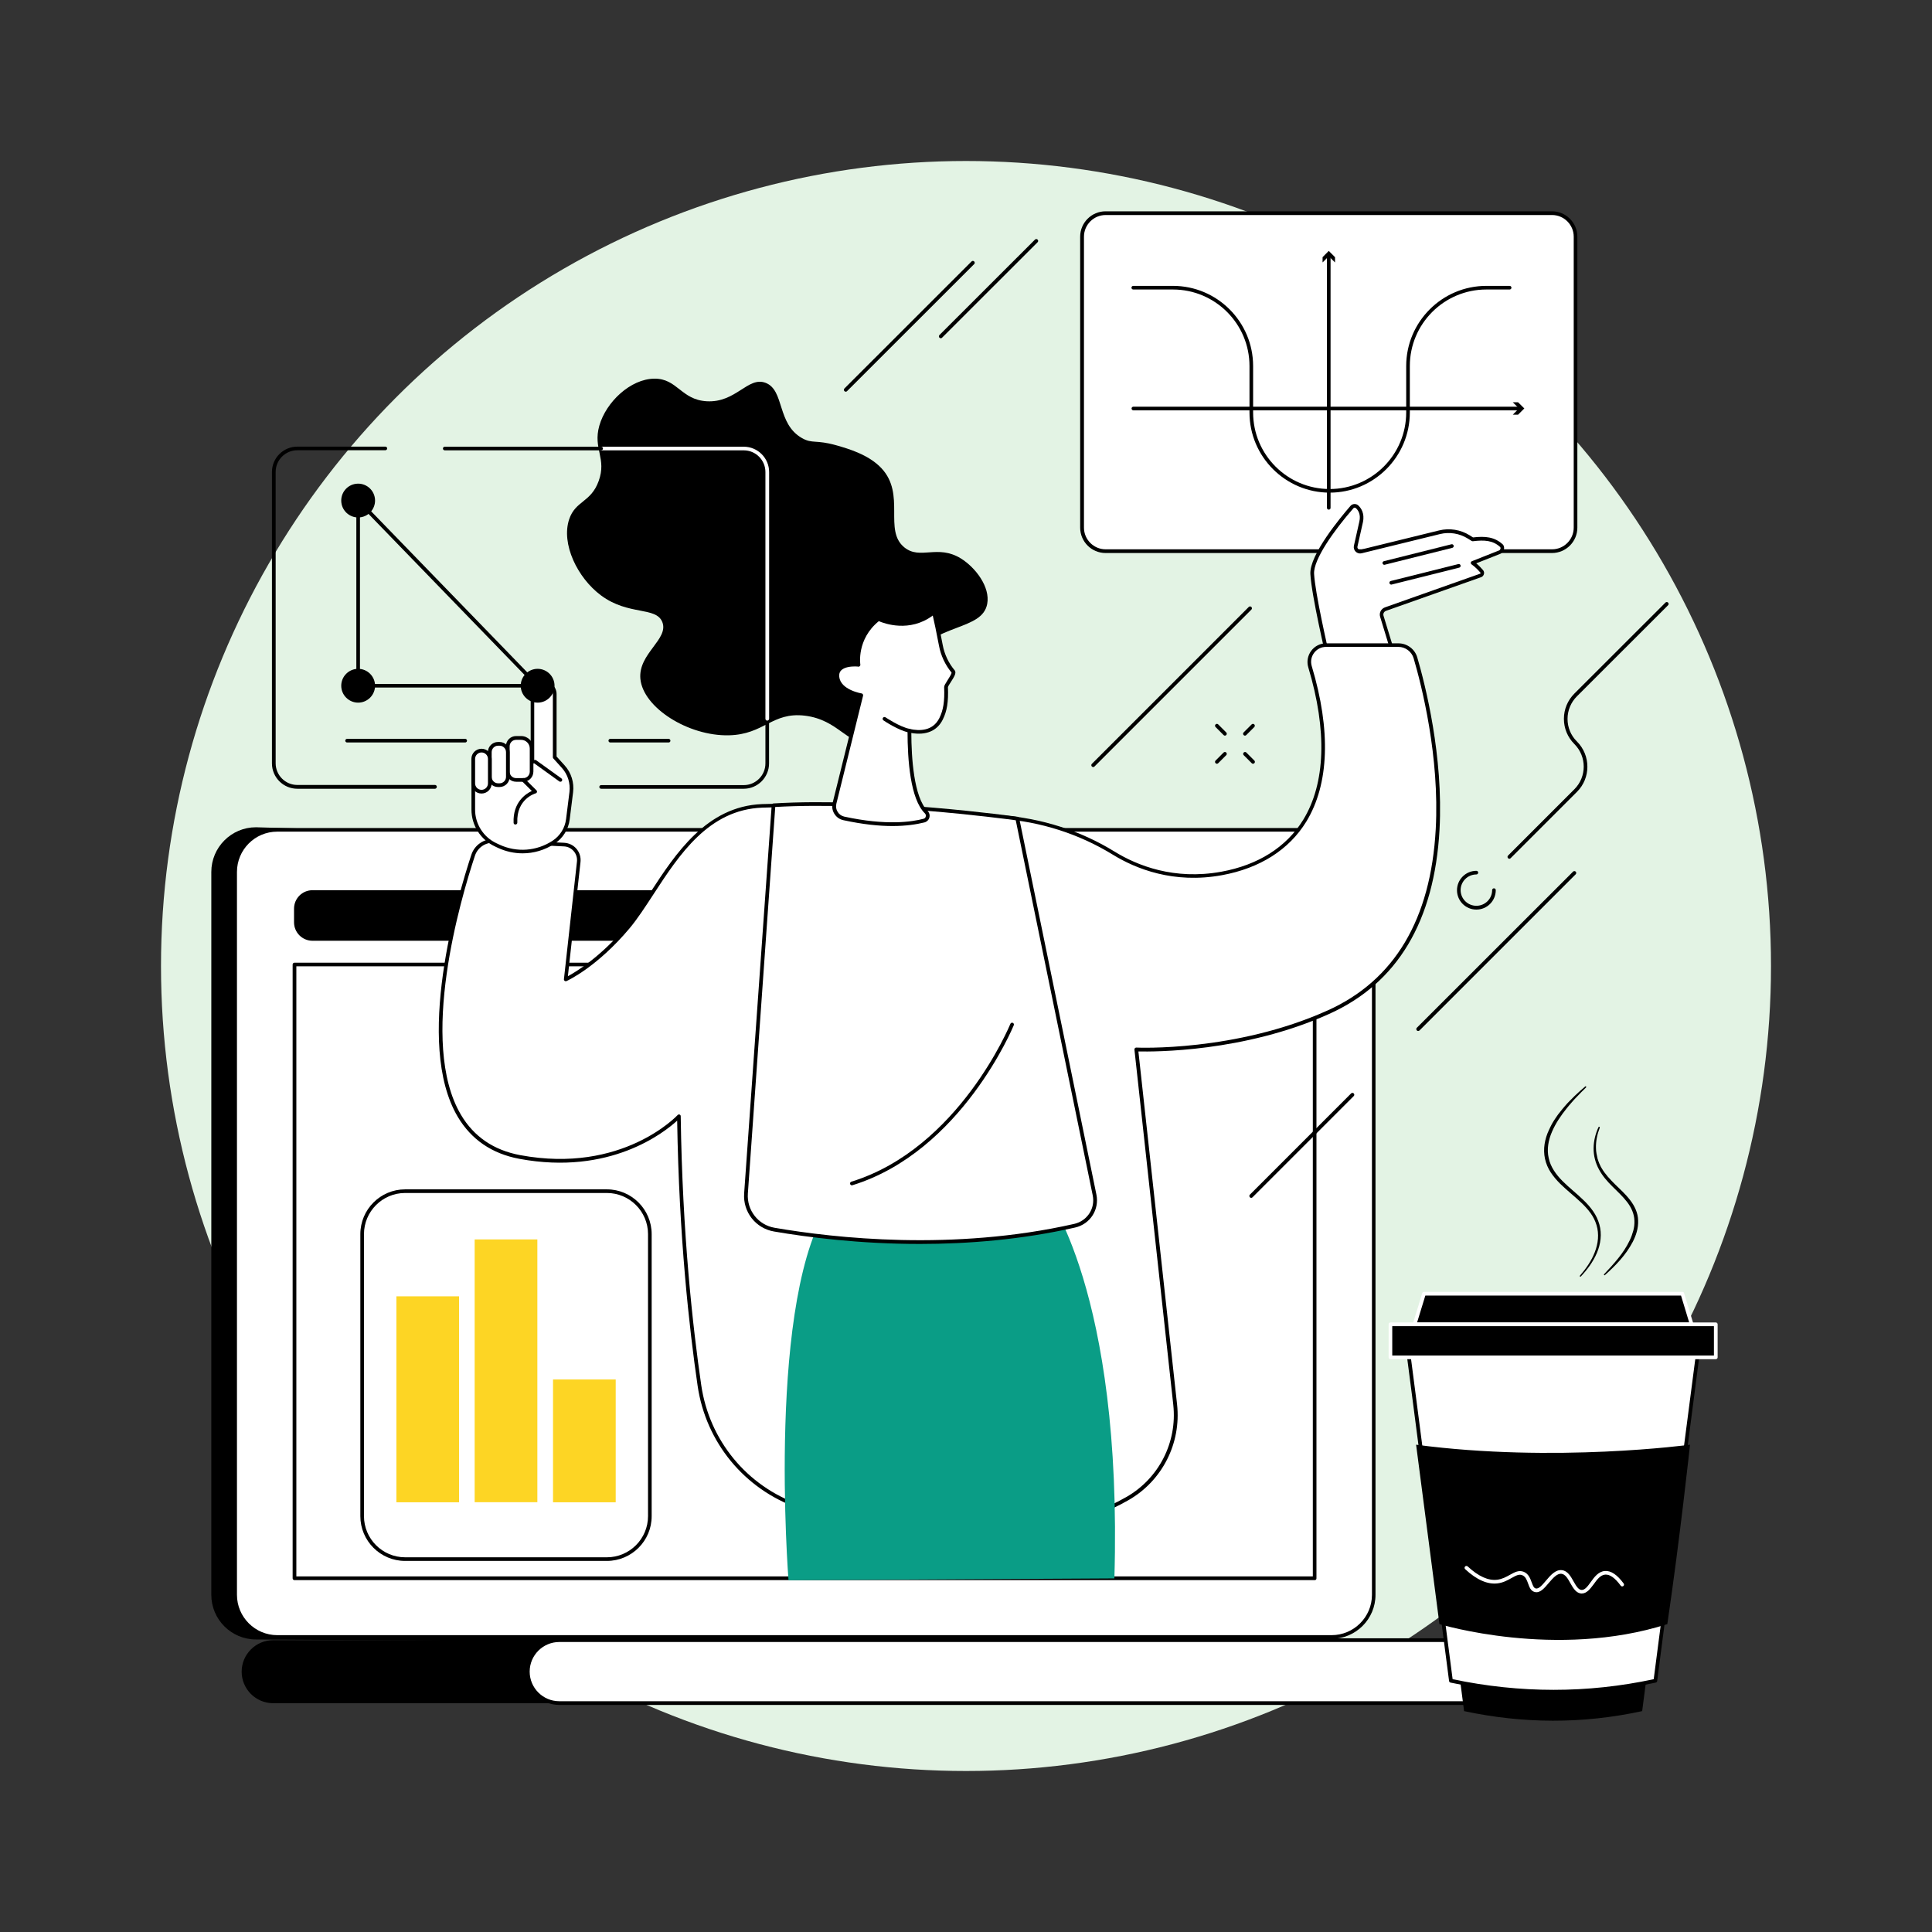 <svg xmlns="http://www.w3.org/2000/svg" width="360" height="360" viewBox="0 0 360 360" fill="none"><rect x="0" y="0" width="360" height="360" fill="#333333" stroke="none"/><circle cx="180" cy="180" r="150" fill="#E3F3E4"></circle><g clip-path="url(#clip0_1544_1351)"><path d="M100.036 299.232C105.215 295.528 110.594 292.07 116.035 288.781C127.1 282.095 138.581 276.117 150.138 270.323C156.224 267.28 162.464 264.513 168.642 261.685C174.867 258.827 181.091 255.999 187.316 253.186C193.002 250.604 198.704 248.022 204.39 245.425C223.325 205.236 244.226 159.667 241.66 159.667L47.69 154.15C43.11 154.15 39.375 157.884 39.375 162.479V297.172C39.375 301.767 43.11 305.487 47.69 305.487L104.877 305.855C107.828 303.704 97.07 301.352 100.036 299.232Z" fill="black"></path><path d="M248.112 154.626H51.652C47.318 154.626 43.799 158.145 43.799 162.479V297.172C43.799 301.506 47.318 305.026 51.652 305.026H248.112C252.446 305.026 255.966 301.506 255.966 297.172V162.479C255.966 158.145 252.446 154.626 248.112 154.626Z" fill="white"></path><path d="M248.114 305.364H51.654C47.135 305.364 43.462 301.691 43.462 297.172V162.479C43.462 157.961 47.135 154.288 51.654 154.288H248.114C252.632 154.288 256.305 157.961 256.305 162.479V297.172C256.305 301.691 252.632 305.364 248.114 305.364ZM51.654 154.964C47.519 154.964 44.154 158.33 44.154 162.479V297.172C44.154 301.306 47.519 304.687 51.669 304.687H248.129C252.263 304.687 255.644 301.322 255.644 297.172V162.479C255.644 158.345 252.279 154.964 248.129 154.964H51.654Z" fill="black"></path><path d="M131.11 305.625H50.9C47.673 305.625 45.029 308.253 45.029 311.496C45.029 314.723 47.657 317.367 50.9 317.367H133.492C136.735 317.351 131.11 305.625 131.11 305.625Z" fill="black"></path><path d="M293.527 305.625H104.214C100.971 305.625 98.343 308.253 98.343 311.496C98.343 314.739 100.971 317.367 104.214 317.367H293.527C296.77 317.367 299.398 314.739 299.398 311.496C299.398 308.253 296.77 305.625 293.527 305.625Z" fill="white"></path><path d="M293.528 317.69H104.215C100.787 317.69 98.006 314.908 98.006 311.481C98.006 308.053 100.787 305.271 104.215 305.271H293.528C296.955 305.271 299.737 308.053 299.737 311.481C299.737 314.908 296.955 317.69 293.528 317.69ZM104.215 305.963C101.172 305.963 98.697 308.437 98.697 311.481C98.697 314.524 101.172 316.998 104.215 316.998H293.528C296.571 316.998 299.046 314.524 299.046 311.481C299.046 308.437 296.571 305.963 293.528 305.963H104.215Z" fill="black"></path><path d="M241.52 165.876H58.231C56.326 165.876 54.789 167.413 54.789 169.319V171.854C54.789 173.76 56.326 175.297 58.231 175.297H241.52C243.426 175.297 244.963 173.76 244.963 171.854V169.319C244.978 167.413 243.426 165.876 241.52 165.876Z" fill="black"></path><path d="M238.89 172.792C240.113 172.504 240.87 171.279 240.581 170.056C240.292 168.833 239.067 168.076 237.845 168.365C236.622 168.654 235.865 169.879 236.154 171.101C236.442 172.324 237.667 173.081 238.89 172.792Z" fill="white"></path><path d="M244.963 179.723H54.866V294.098H244.963V179.723Z" fill="white"></path><path d="M244.98 294.436H54.867C54.682 294.436 54.529 294.283 54.529 294.098V179.723C54.529 179.539 54.682 179.385 54.867 179.385H244.964C245.149 179.385 245.302 179.539 245.302 179.723V294.098C245.318 294.283 245.164 294.436 244.98 294.436ZM55.22 293.745H244.626V180.061H55.22V293.745Z" fill="black"></path><path d="M313.401 261.793H265.404L272.812 318.842C283.816 321.193 294.866 321.255 305.993 318.842L313.401 261.793Z" fill="black"></path><path d="M316.949 247.699H261.852L270.351 313.186C282.984 315.876 295.663 315.952 308.435 313.186L316.949 247.699Z" fill="white"></path><path d="M289.486 315.568C283.093 315.568 276.684 314.892 270.275 313.524C270.137 313.493 270.029 313.37 270.014 313.232L261.515 247.745C261.5 247.653 261.531 247.546 261.592 247.469C261.653 247.392 261.746 247.346 261.853 247.346H316.951C317.043 247.346 317.15 247.392 317.212 247.469C317.273 247.546 317.304 247.638 317.289 247.745L308.79 313.232C308.774 313.37 308.667 313.493 308.528 313.524C302.243 314.892 295.88 315.568 289.486 315.568ZM270.675 312.894C283.231 315.537 295.834 315.537 308.144 312.894L316.566 248.037H262.253L270.675 312.894Z" fill="black"></path><path d="M313.479 241.075H265.328L263.591 246.762H315.215L313.479 241.075Z" fill="black"></path><path d="M315.216 247.115H263.593C263.485 247.115 263.377 247.069 263.316 246.977C263.254 246.885 263.239 246.777 263.27 246.67L265.006 240.968C265.053 240.83 265.191 240.722 265.329 240.722H313.48C313.633 240.722 313.772 240.814 313.803 240.968L315.539 246.67C315.57 246.777 315.555 246.885 315.493 246.977C315.432 247.054 315.324 247.115 315.216 247.115ZM264.054 246.424H314.755L313.234 241.414H265.59L264.054 246.424Z" fill="white"></path><path d="M319.717 246.762H259.087V252.925H319.717V246.762Z" fill="black"></path><path d="M319.718 253.263H259.088C258.904 253.263 258.75 253.109 258.75 252.925V246.762C258.75 246.577 258.904 246.424 259.088 246.424H319.718C319.903 246.424 320.056 246.577 320.056 246.762V252.925C320.056 253.109 319.903 253.263 319.718 253.263ZM259.426 252.587H319.365V247.115H259.426V252.587Z" fill="white"></path><path d="M263.87 269.2L268.219 302.628C268.219 302.628 289.951 309.252 310.683 302.628C313.065 286.444 314.91 269.2 314.91 269.2C314.91 269.2 289.72 272.628 263.87 269.2Z" fill="black"></path><path d="M294.744 296.926C294.728 296.926 294.698 296.926 294.682 296.926C293.683 296.88 293.13 295.911 292.608 294.989C292.131 294.129 291.67 293.33 290.948 293.253C290.118 293.16 289.334 294.098 288.566 294.989C287.736 295.973 286.952 296.895 285.984 296.649C285.246 296.465 284.985 295.758 284.739 295.066C284.493 294.39 284.262 293.76 283.647 293.514C283.063 293.283 282.541 293.545 281.665 294.036C280.943 294.436 280.143 294.897 279.083 295.035C277.208 295.281 275.164 294.39 273.012 292.392C272.874 292.269 272.859 292.039 272.997 291.9C273.12 291.762 273.335 291.747 273.489 291.885C275.487 293.744 277.346 294.574 279.006 294.359C279.928 294.236 280.681 293.821 281.342 293.452C282.203 292.976 283.002 292.515 283.924 292.884C284.816 293.237 285.138 294.129 285.4 294.836C285.645 295.497 285.815 295.911 286.168 295.988C286.721 296.127 287.398 295.327 288.058 294.544C288.888 293.56 289.841 292.438 291.025 292.576C292.1 292.684 292.684 293.729 293.207 294.667C293.668 295.466 294.083 296.234 294.713 296.265C295.343 296.28 295.85 295.573 296.404 294.805C297.065 293.883 297.818 292.838 299.032 292.73C300.169 292.638 301.337 293.422 302.551 295.066C302.659 295.22 302.628 295.435 302.474 295.543C302.321 295.65 302.105 295.619 301.998 295.466C300.937 294.021 299.969 293.33 299.093 293.406C298.202 293.483 297.572 294.344 296.972 295.189C296.327 296.034 295.681 296.926 294.744 296.926Z" fill="white"></path><path d="M295.542 202.623C294.927 203.253 294.282 203.852 293.698 204.498C293.391 204.805 293.099 205.143 292.822 205.466L292.392 205.958L291.977 206.465C290.885 207.817 289.886 209.277 289.21 210.845C288.519 212.412 288.196 214.149 288.58 215.794C288.918 217.453 289.963 218.883 291.177 220.097C292.407 221.326 293.806 222.402 295.081 223.647C295.727 224.262 296.326 224.938 296.849 225.691C297.371 226.429 297.771 227.274 298.017 228.15C298.524 229.918 298.263 231.823 297.556 233.468C296.849 235.128 295.773 236.572 294.559 237.863C294.513 237.909 294.436 237.909 294.405 237.863C294.359 237.817 294.359 237.756 294.39 237.71C295.527 236.388 296.557 234.928 297.171 233.314C297.479 232.515 297.694 231.67 297.755 230.809C297.817 229.964 297.74 229.103 297.494 228.289C297.248 227.474 296.864 226.706 296.357 226.014C295.85 225.322 295.266 224.692 294.635 224.093C293.375 222.894 291.977 221.818 290.701 220.558C290.071 219.928 289.472 219.236 288.964 218.468C288.457 217.699 288.088 216.839 287.889 215.932C287.689 215.025 287.673 214.088 287.812 213.181C287.95 212.274 288.227 211.398 288.611 210.584C288.703 210.368 288.795 210.169 288.903 209.969C289.01 209.769 289.103 209.569 289.21 209.369C289.441 208.985 289.671 208.601 289.933 208.232L290.317 207.679C290.455 207.494 290.593 207.325 290.732 207.156L291.147 206.634L291.577 206.127L292.023 205.619L292.484 205.143C292.791 204.82 293.099 204.513 293.421 204.206C294.051 203.591 294.728 203.007 295.389 202.438C295.435 202.392 295.511 202.407 295.542 202.453C295.588 202.5 295.588 202.576 295.542 202.623Z" fill="black"></path><path d="M298.095 210.122C297.619 211.352 297.342 212.658 297.388 213.965C297.388 214.61 297.542 215.256 297.68 215.886C297.788 216.193 297.865 216.501 298.003 216.793L298.203 217.223C298.264 217.377 298.341 217.515 298.433 217.653C299.079 218.775 299.986 219.728 300.923 220.666C301.861 221.588 302.875 222.479 303.72 223.586C304.566 224.661 305.226 226.014 305.242 227.428C305.303 228.842 304.858 230.21 304.227 231.424C302.952 233.867 301.046 235.819 299.048 237.602C299.002 237.648 298.925 237.633 298.894 237.587C298.848 237.541 298.864 237.479 298.894 237.433C299.817 236.465 300.708 235.481 301.538 234.451C302.368 233.422 303.106 232.315 303.659 231.147C303.951 230.563 304.166 229.948 304.335 229.334C304.504 228.719 304.581 228.073 304.55 227.443C304.519 226.183 303.966 224.984 303.182 223.97C302.399 222.94 301.415 222.049 300.462 221.096C299.509 220.158 298.587 219.113 297.942 217.899C297.281 216.7 296.927 215.302 296.943 213.949C296.958 212.581 297.296 211.229 297.865 210.015C297.895 209.953 297.957 209.938 298.018 209.953C298.08 210.015 298.111 210.076 298.095 210.122Z" fill="black"></path><path d="M289.185 102.695H206.009C203.58 102.695 201.628 100.727 201.628 98.315V44.109C201.628 41.68 203.596 39.728 206.009 39.728H289.185C291.613 39.728 293.565 41.696 293.565 44.109V98.315C293.58 100.727 291.613 102.695 289.185 102.695Z" fill="white"></path><path d="M289.183 103.048H206.007C203.394 103.048 201.273 100.927 201.273 98.314V44.109C201.273 41.496 203.394 39.375 206.007 39.375H289.183C291.796 39.375 293.917 41.496 293.917 44.109V98.314C293.917 100.927 291.796 103.048 289.183 103.048ZM206.022 40.067C203.794 40.067 201.98 41.88 201.98 44.109V98.314C201.98 100.543 203.794 102.357 206.022 102.357H289.198C291.427 102.357 293.24 100.543 293.24 98.314V44.109C293.24 41.88 291.427 40.067 289.198 40.067H206.022Z" fill="black"></path><path d="M247.593 94.964C247.408 94.964 247.255 94.811 247.255 94.626V47.536C247.255 47.352 247.408 47.198 247.593 47.198C247.777 47.198 247.931 47.352 247.931 47.536V94.611C247.946 94.811 247.793 94.964 247.593 94.964Z" fill="black"></path><path d="M246.442 48.904L247.594 47.751L248.762 48.904V47.92L247.594 46.752L246.442 47.92V48.904Z" fill="black"></path><path d="M283.252 76.46H211.188C211.003 76.46 210.85 76.306 210.85 76.122C210.85 75.938 211.003 75.784 211.188 75.784H283.252C283.437 75.784 283.59 75.938 283.59 76.122C283.59 76.306 283.437 76.46 283.252 76.46Z" fill="black"></path><path d="M281.884 77.275L283.036 76.106L281.884 74.954H282.867L284.035 76.106L282.867 77.275H281.884Z" fill="black"></path><path d="M247.763 91.798C239.525 91.798 232.824 85.097 232.824 76.86V68.207C232.824 60.338 226.431 53.945 218.562 53.945H211.169C210.985 53.945 210.831 53.791 210.831 53.606C210.831 53.422 210.985 53.268 211.169 53.268H218.562C226.8 53.268 233.5 59.969 233.5 68.207V76.86C233.5 84.728 239.894 91.122 247.763 91.122C255.632 91.122 262.025 84.728 262.025 76.86V68.207C262.025 59.969 268.726 53.268 276.963 53.268H281.297C281.482 53.268 281.636 53.422 281.636 53.606C281.636 53.791 281.482 53.945 281.297 53.945H276.963C269.095 53.945 262.701 60.338 262.701 68.207V76.86C262.701 85.097 256 91.798 247.763 91.798Z" fill="black"></path><path d="M161.42 137.935C158.008 138.996 156.287 134.124 149.986 133.356C143.853 132.618 142.409 136.875 135.8 137.013C128.269 137.182 119.832 131.88 119.325 126.486C118.894 121.783 124.673 119.109 123.413 115.912C122.245 112.976 117.127 114.759 111.994 110.948C107.583 107.674 104.524 101.311 106.061 96.747C107.229 93.273 110.103 93.642 111.548 89.647C113.1 85.405 110.457 83.653 111.671 79.334C112.931 74.892 117.496 70.605 121.922 70.558C126.21 70.512 126.902 74.493 131.681 74.769C137.153 75.092 139.366 70.067 142.67 71.342C146.22 72.71 144.729 78.965 149.448 81.639C151.415 82.746 151.968 81.87 155.949 83.007C157.977 83.591 161.866 84.698 164.248 87.249C168.828 92.152 164.571 98.806 168.52 102.003C171.471 104.385 174.683 101.373 179.048 104.062C181.738 105.722 184.55 109.365 183.951 112.531C182.998 117.526 174.622 116.004 168.751 123.058C163.356 129.513 165.508 136.66 161.42 137.935Z" fill="black"></path><path d="M104.42 192.833C104.405 192.833 104.405 192.833 104.389 192.833C104.205 192.818 104.067 192.649 104.082 192.464L105.066 182.459C105.081 182.275 105.25 182.136 105.434 182.152C105.619 182.167 105.757 182.336 105.742 182.521L104.758 192.526C104.743 192.71 104.589 192.833 104.42 192.833Z" fill="black"></path><path d="M279.825 101.757C278.289 100.312 276.506 100.266 274.416 100.528L273.678 100.066C272.064 99.052 270.097 98.745 268.253 99.19L253.652 102.771C253.038 102.925 252.484 102.372 252.623 101.757C252.899 100.528 253.314 98.699 253.637 97.239C253.975 95.748 253.376 94.872 252.884 94.426C252.607 94.165 252.162 94.196 251.916 94.488C250.302 96.332 244.339 103.432 244.523 106.936C244.738 110.994 247.52 122.782 247.52 122.782H259.923L257.495 114.836C257.325 114.283 257.617 113.683 258.171 113.499L275.891 107.228C276.214 107.121 276.321 106.721 276.091 106.46C275.691 105.999 275.076 105.338 274.4 104.877L279.441 102.879C279.887 102.725 280.071 102.172 279.825 101.757Z" fill="white"></path><path d="M259.922 123.135H247.519C247.366 123.135 247.227 123.028 247.181 122.874C247.074 122.397 244.384 110.994 244.169 106.967C243.969 103.371 249.84 96.347 251.638 94.272C251.822 94.057 252.068 93.934 252.36 93.919C252.637 93.904 252.898 93.996 253.098 94.18C253.575 94.626 254.328 95.61 253.959 97.316C253.636 98.776 253.221 100.604 252.944 101.834C252.898 102.003 252.96 102.172 253.083 102.295C253.206 102.418 253.39 102.464 253.559 102.418L268.16 98.837C270.096 98.361 272.171 98.699 273.846 99.744L274.476 100.143C276.705 99.882 278.503 100.02 280.055 101.48C280.07 101.496 280.101 101.527 280.117 101.557C280.286 101.849 280.316 102.187 280.209 102.51C280.101 102.833 279.855 103.079 279.548 103.202L275.076 104.969C275.583 105.384 276.028 105.861 276.336 106.229C276.52 106.429 276.582 106.721 276.505 106.983C276.428 107.244 276.244 107.459 275.982 107.551L258.262 113.822C257.878 113.96 257.678 114.36 257.801 114.744L260.229 122.689C260.26 122.797 260.245 122.905 260.183 122.997C260.137 123.089 260.029 123.135 259.922 123.135ZM247.796 122.444H259.461L257.171 114.944C256.94 114.206 257.34 113.437 258.062 113.176L275.783 106.906C275.844 106.89 275.859 106.844 275.875 106.813C275.875 106.783 275.89 106.737 275.844 106.691C275.46 106.245 274.86 105.615 274.215 105.169C274.107 105.092 274.046 104.969 274.061 104.846C274.077 104.723 274.153 104.616 274.276 104.57L279.317 102.572C279.44 102.526 279.533 102.418 279.579 102.295C279.625 102.187 279.609 102.065 279.563 101.957C278.195 100.681 276.597 100.589 274.461 100.85C274.384 100.866 274.307 100.835 274.23 100.804L273.493 100.343C271.956 99.39 270.081 99.083 268.329 99.513L253.728 103.094C253.329 103.202 252.898 103.079 252.606 102.787C252.314 102.495 252.191 102.08 252.284 101.68C252.56 100.451 252.975 98.622 253.298 97.162C253.59 95.856 253.098 95.087 252.652 94.688C252.591 94.626 252.499 94.595 252.406 94.595C252.314 94.595 252.237 94.641 252.176 94.718C248.549 98.868 244.722 104.262 244.86 106.921C245.06 110.563 247.381 120.676 247.796 122.444Z" fill="black"></path><path d="M259.246 108.934C259.092 108.934 258.954 108.827 258.907 108.673C258.861 108.489 258.969 108.304 259.153 108.258L271.74 105.108C271.925 105.061 272.109 105.169 272.155 105.353C272.202 105.538 272.094 105.722 271.91 105.768L259.322 108.919C259.292 108.934 259.276 108.934 259.246 108.934Z" fill="black"></path><path d="M257.956 105.246C257.802 105.246 257.664 105.138 257.618 104.985C257.572 104.8 257.68 104.616 257.864 104.57L270.451 101.419C270.635 101.373 270.82 101.48 270.866 101.665C270.912 101.849 270.805 102.034 270.62 102.08L258.033 105.23C258.018 105.246 257.987 105.246 257.956 105.246Z" fill="black"></path><path d="M92.078 156.685C95.597 156.9 101.514 157.193 105.095 157.362C106.755 157.438 108.015 158.914 107.831 160.558L105.402 182.474C105.402 182.474 110.95 179.985 117.021 172.746C123.092 165.522 128.563 150.661 141.995 150.123C150.556 149.785 172.011 151.153 186.488 152.198C193.927 152.736 201.135 155.01 207.482 158.914C212.093 161.757 218.947 164.293 227.615 162.71C243.522 159.821 250.715 146.204 244.091 124.211C243.491 122.198 244.982 120.169 247.088 120.169H260.582C262.042 120.169 263.333 121.137 263.748 122.536C266.821 133.017 277.088 175.266 247.518 188.56C230.059 196.414 211.724 195.507 211.724 195.507L218.963 261.701C219.731 268.77 216.258 275.64 210.079 279.19C203.594 282.91 193.466 286.322 178.404 285.814C165.833 285.399 156.043 283.171 148.835 280.635C138.952 277.162 131.852 268.494 130.331 258.135C128.701 246.977 126.811 229.687 126.504 207.971C126.504 207.971 116.283 219.175 96.826 215.548C72.805 211.076 84.439 170.548 88.158 159.313C88.712 157.669 90.325 156.578 92.078 156.685Z" fill="white"></path><path d="M181.371 286.245C180.387 286.245 179.403 286.229 178.404 286.199C167.508 285.845 157.518 284.093 148.727 281.004C138.707 277.485 131.529 268.755 129.992 258.227C128.44 247.592 126.519 230.44 126.181 208.817C123.722 211.06 113.625 219.068 96.78 215.932C91.662 214.979 87.805 212.336 85.284 208.079C77.2 194.385 85.192 167.244 87.836 159.252C88.435 157.438 90.187 156.255 92.093 156.363C95.674 156.578 101.791 156.885 105.11 157.039C106.017 157.085 106.832 157.485 107.416 158.161C108 158.852 108.261 159.713 108.169 160.62L105.817 181.906C107.354 181.076 111.903 178.325 116.76 172.561C118.22 170.809 119.665 168.612 121.186 166.276C125.843 159.129 131.637 150.23 141.996 149.831C150.372 149.508 170.827 150.784 186.519 151.906C194.034 152.444 201.35 154.78 207.682 158.683C211.893 161.281 218.778 164.032 227.569 162.433C234.439 161.188 239.711 157.838 242.831 152.766C246.996 145.958 247.318 136.137 243.783 124.365C243.461 123.304 243.66 122.167 244.321 121.276C244.982 120.384 245.997 119.877 247.103 119.877H260.597C262.195 119.877 263.64 120.953 264.086 122.49C265.576 127.592 268.973 140.917 268.235 154.564C267.298 171.655 260.382 183.212 247.672 188.929C231.765 196.091 214.921 195.984 212.124 195.922L219.332 261.716C220.115 268.939 216.565 275.932 210.279 279.529C202.472 283.986 192.759 286.245 181.371 286.245ZM126.504 207.664C126.55 207.664 126.581 207.664 126.627 207.679C126.765 207.725 126.842 207.848 126.842 208.002C127.149 229.964 129.101 247.377 130.669 258.12C132.175 268.402 139.168 276.916 148.942 280.343C157.672 283.402 167.585 285.138 178.42 285.507C190.976 285.922 201.565 283.709 209.91 278.929C215.966 275.456 219.378 268.724 218.625 261.778L211.386 195.584C211.371 195.492 211.401 195.384 211.478 195.307C211.54 195.23 211.647 195.2 211.739 195.2C211.924 195.215 230.197 196.014 247.38 188.284C259.829 182.689 266.606 171.316 267.528 154.503C268.266 140.963 264.9 127.73 263.409 122.659C263.041 121.414 261.873 120.538 260.582 120.538H247.088C246.196 120.538 245.382 120.953 244.859 121.66C244.321 122.382 244.168 123.273 244.429 124.134C248.025 136.091 247.672 146.112 243.415 153.089C240.202 158.33 234.762 161.788 227.692 163.079C218.686 164.723 211.647 161.895 207.329 159.237C201.104 155.41 193.896 153.089 186.488 152.567C170.812 151.445 150.372 150.169 142.026 150.492C132.037 150.876 126.581 159.252 121.77 166.629C120.233 168.98 118.789 171.209 117.298 172.992C111.242 180.2 105.787 182.705 105.556 182.812C105.448 182.859 105.31 182.843 105.218 182.782C105.126 182.705 105.064 182.582 105.08 182.459L107.508 160.543C107.585 159.836 107.369 159.144 106.908 158.606C106.447 158.069 105.802 157.746 105.095 157.715C101.76 157.561 95.643 157.254 92.062 157.039C90.464 156.931 89.004 157.93 88.496 159.452C85.868 167.367 77.938 194.262 85.884 207.71C88.297 211.798 92.001 214.319 96.919 215.241C115.961 218.791 126.166 207.879 126.273 207.771C126.319 207.695 126.412 207.664 126.504 207.664Z" fill="black"></path><path d="M104.94 142.838L103.357 141.085V129.313C103.357 128.16 102.435 127.238 101.282 127.238C100.145 127.238 99.207 128.16 99.207 129.313V141.977L88.173 144.374V150.845C88.173 153.657 89.802 156.224 92.368 157.407L92.922 157.668C96.226 159.205 100.099 158.913 103.142 156.915C104.617 155.947 105.586 154.38 105.801 152.643L106.431 147.602C106.661 145.881 106.108 144.144 104.94 142.838Z" fill="white"></path><path d="M97.379 159.006C95.827 159.006 94.259 158.668 92.799 157.992L92.246 157.73C89.572 156.501 87.85 153.796 87.85 150.861V144.39C87.85 144.221 87.958 144.083 88.127 144.052L98.885 141.716V129.329C98.885 127.992 99.976 126.916 101.298 126.916C102.635 126.916 103.711 128.007 103.711 129.329V140.963L105.202 142.607C106.447 143.975 107.015 145.82 106.785 147.648L106.155 152.689C105.924 154.534 104.894 156.194 103.342 157.208C101.529 158.407 99.454 159.006 97.379 159.006ZM88.527 144.682V150.876C88.527 153.55 90.094 156.009 92.522 157.131L93.076 157.392C96.303 158.883 99.992 158.606 102.973 156.655C104.356 155.748 105.279 154.272 105.478 152.628L106.109 147.587C106.308 145.958 105.801 144.313 104.695 143.084L103.112 141.332C103.05 141.27 103.019 141.194 103.019 141.101V129.329C103.019 128.376 102.251 127.592 101.283 127.592C100.33 127.592 99.546 128.361 99.546 129.329V141.993C99.546 142.162 99.439 142.3 99.269 142.331L88.527 144.682Z" fill="black"></path><path d="M97.518 145.328H96.166C95.32 145.328 94.629 144.636 94.629 143.791V139.057C94.629 138.212 95.32 137.521 96.166 137.521H97.103C98.179 137.521 99.055 138.397 99.055 139.472V143.791C99.055 144.636 98.364 145.328 97.518 145.328Z" fill="white"></path><path d="M97.516 145.666H96.164C95.119 145.666 94.274 144.821 94.274 143.776V139.042C94.274 137.997 95.119 137.152 96.164 137.152H97.102C98.362 137.152 99.391 138.181 99.391 139.442V143.76C99.391 144.821 98.546 145.666 97.516 145.666ZM96.164 137.859C95.503 137.859 94.965 138.396 94.965 139.057V143.791C94.965 144.452 95.503 144.99 96.164 144.99H97.516C98.177 144.99 98.715 144.452 98.715 143.791V139.472C98.715 138.581 97.993 137.859 97.102 137.859H96.164Z" fill="black"></path><path d="M93.077 146.296H92.8C91.955 146.296 91.263 145.605 91.263 144.759V140.149C91.263 139.303 91.955 138.612 92.8 138.612H93.077C93.922 138.612 94.614 139.303 94.614 140.149V144.759C94.629 145.605 93.938 146.296 93.077 146.296Z" fill="white"></path><path d="M93.075 146.65H92.799C91.754 146.65 90.908 145.804 90.908 144.759V140.149C90.908 139.103 91.754 138.258 92.799 138.258H93.075C94.12 138.258 94.966 139.103 94.966 140.149V144.759C94.966 145.804 94.12 146.65 93.075 146.65ZM92.814 138.95C92.153 138.95 91.615 139.488 91.615 140.149V144.759C91.615 145.42 92.153 145.958 92.814 145.958H93.091C93.751 145.958 94.289 145.42 94.289 144.759V140.149C94.289 139.488 93.751 138.95 93.091 138.95H92.814Z" fill="black"></path><path d="M89.728 147.51C88.882 147.51 88.191 146.819 88.191 145.973V141.409C88.191 140.563 88.882 139.872 89.728 139.872C90.573 139.872 91.265 140.563 91.265 141.409V145.973C91.265 146.819 90.588 147.51 89.728 147.51Z" fill="white"></path><path d="M89.726 147.864C88.681 147.864 87.836 147.018 87.836 145.973V141.409C87.836 140.364 88.681 139.518 89.726 139.518C90.771 139.518 91.616 140.364 91.616 141.409V145.973C91.616 147.018 90.771 147.864 89.726 147.864ZM89.726 140.21C89.065 140.21 88.527 140.748 88.527 141.409V145.973C88.527 146.634 89.065 147.172 89.726 147.172C90.387 147.172 90.925 146.634 90.925 145.973V141.409C90.925 140.748 90.387 140.21 89.726 140.21Z" fill="black"></path><path d="M104.419 145.666C104.342 145.666 104.28 145.651 104.219 145.604L99.501 142.208C99.347 142.1 99.316 141.885 99.424 141.731C99.531 141.578 99.746 141.547 99.9 141.655L104.618 145.051C104.772 145.159 104.803 145.374 104.695 145.528C104.634 145.62 104.526 145.666 104.419 145.666Z" fill="black"></path><path d="M96.041 153.642C95.857 153.642 95.703 153.504 95.703 153.32C95.534 149.477 97.993 147.894 99.099 147.387L97.27 145.574C97.132 145.435 97.132 145.22 97.27 145.082C97.409 144.944 97.624 144.944 97.762 145.082L99.96 147.264C100.052 147.356 100.083 147.479 100.052 147.587C100.022 147.71 99.929 147.802 99.806 147.833C99.653 147.879 96.21 148.909 96.394 153.273C96.41 153.458 96.256 153.627 96.072 153.627C96.056 153.642 96.056 153.642 96.041 153.642Z" fill="black"></path><path d="M146.927 294.452C146.927 294.452 142.701 240.953 154.919 223.893L194.755 222.218C194.755 222.218 209.217 240.461 207.65 294.114L146.927 294.452Z" fill="#0A9D86"></path><path d="M144.133 150.046L139.015 222.387C138.785 225.661 141.059 228.566 144.287 229.134C154.538 230.902 177.237 233.622 200.229 228.396C202.827 227.812 204.486 225.277 203.949 222.664L189.563 152.536C189.563 152.536 163.636 148.878 144.133 150.046Z" fill="white"></path><path d="M171.412 231.793C160.147 231.793 150.48 230.548 144.225 229.472C140.813 228.888 138.415 225.83 138.661 222.372L143.794 150.031C143.81 149.862 143.948 149.723 144.117 149.708C163.42 148.54 189.363 152.167 189.624 152.198C189.763 152.213 189.886 152.321 189.916 152.474L204.301 222.602C204.87 225.4 203.133 228.105 200.321 228.735C190.27 231.009 180.341 231.793 171.412 231.793ZM144.455 150.369L139.353 222.403C139.138 225.507 141.274 228.258 144.348 228.781C155.505 230.702 177.606 233.161 200.152 228.058C202.596 227.505 204.117 225.169 203.61 222.725L189.271 152.843C186.627 152.49 162.667 149.324 144.455 150.369Z" fill="black"></path><path d="M158.734 220.866C158.58 220.866 158.457 220.774 158.411 220.62C158.349 220.435 158.457 220.251 158.641 220.19C178.682 213.996 188.18 191.004 188.273 190.774C188.349 190.605 188.549 190.512 188.718 190.589C188.887 190.666 188.98 190.866 188.903 191.035C188.811 191.265 179.174 214.565 158.841 220.85C158.795 220.866 158.764 220.866 158.734 220.866Z" fill="black"></path><path d="M177.617 125.149C176.434 123.719 175.635 122.013 175.281 120.2C174.666 116.957 174.021 114.083 174.021 114.083C169.18 118.11 163.708 115.343 163.708 115.343C159.144 118.893 159.974 123.888 159.974 123.888C159.974 123.888 155.732 123.427 156.024 126.163C156.316 128.883 160.404 129.559 160.481 129.575L155.501 149.708C155.194 150.968 155.978 152.244 157.238 152.521C164.907 154.196 169.718 153.566 172.146 152.92C172.853 152.736 173.068 151.844 172.545 151.337C169.871 148.694 169.41 141.132 169.426 136.183C171.9 136.737 174.19 136.245 175.327 133.97C176.142 132.341 176.357 130.635 176.265 128.053C176.249 127.561 177.909 125.671 177.617 125.149Z" fill="white"></path><path d="M166.292 153.919C163.833 153.919 160.821 153.627 157.147 152.828C156.44 152.674 155.856 152.259 155.472 151.644C155.088 151.03 154.98 150.307 155.15 149.6L160.052 129.821C158.976 129.575 155.949 128.668 155.687 126.178C155.611 125.456 155.795 124.872 156.256 124.411C157.147 123.519 158.807 123.473 159.591 123.504C159.499 122.182 159.56 118.125 163.51 115.067C163.618 114.99 163.756 114.974 163.879 115.036C163.925 115.067 169.212 117.649 173.823 113.822C173.915 113.745 174.038 113.729 174.145 113.76C174.253 113.791 174.345 113.899 174.376 114.006C174.376 114.037 175.052 116.926 175.652 120.138C175.974 121.906 176.758 123.566 177.911 124.933C177.926 124.949 177.942 124.964 177.942 124.979C178.203 125.441 177.819 126.086 177.158 127.116C176.943 127.438 176.651 127.9 176.635 128.038C176.743 130.789 176.466 132.495 175.667 134.093C174.622 136.199 172.547 137.059 169.811 136.583C169.827 141.086 170.257 148.54 172.824 151.076C173.162 151.414 173.3 151.875 173.177 152.336C173.054 152.782 172.716 153.12 172.27 153.243C170.841 153.596 168.889 153.919 166.292 153.919ZM159.299 124.18C158.561 124.18 157.363 124.288 156.748 124.903C156.44 125.21 156.333 125.594 156.379 126.101C156.64 128.56 160.498 129.206 160.544 129.206C160.636 129.221 160.728 129.283 160.775 129.36C160.821 129.436 160.851 129.544 160.821 129.636L155.841 149.769C155.718 150.292 155.795 150.83 156.087 151.291C156.364 151.737 156.809 152.059 157.332 152.167C165.109 153.858 169.919 153.151 172.086 152.567C172.301 152.505 172.455 152.367 172.501 152.152C172.562 151.936 172.501 151.721 172.332 151.552C169.642 148.909 169.104 141.716 169.104 136.153C169.104 136.045 169.151 135.953 169.227 135.891C169.304 135.83 169.412 135.799 169.519 135.83C171.364 136.245 173.823 136.229 175.037 133.801C175.775 132.31 176.036 130.697 175.928 128.053C175.913 127.777 176.143 127.423 176.558 126.762C176.82 126.347 177.311 125.594 177.311 125.333C176.113 123.873 175.298 122.136 174.96 120.277C174.514 117.894 174.038 115.681 173.807 114.698C169.489 117.91 164.786 116.188 163.756 115.743C159.591 119.124 160.298 123.781 160.313 123.827C160.329 123.934 160.298 124.042 160.221 124.119C160.144 124.196 160.037 124.242 159.929 124.226C159.929 124.211 159.668 124.18 159.299 124.18Z" fill="black"></path><path d="M169.442 136.491C169.427 136.491 169.396 136.491 169.381 136.491C167.413 136.122 164.724 134.308 164.616 134.231C164.462 134.124 164.416 133.909 164.524 133.755C164.632 133.601 164.847 133.555 165 133.663C165.031 133.678 167.69 135.476 169.503 135.814C169.688 135.845 169.811 136.03 169.78 136.214C169.749 136.368 169.596 136.491 169.442 136.491Z" fill="black"></path><path d="M81.057 146.972H55.406C52.794 146.972 50.673 144.851 50.673 142.239V87.956C50.673 85.343 52.794 83.222 55.406 83.222H71.805C71.989 83.222 72.143 83.376 72.143 83.56C72.143 83.745 71.989 83.898 71.805 83.898H55.406C53.178 83.898 51.364 85.712 51.364 87.941V142.223C51.364 144.452 53.178 146.265 55.406 146.265H81.057C81.241 146.265 81.395 146.419 81.395 146.603C81.395 146.788 81.241 146.972 81.057 146.972Z" fill="black"></path><path d="M138.583 146.972H112.01C111.826 146.972 111.672 146.819 111.672 146.634C111.672 146.45 111.826 146.296 112.01 146.296H138.583C140.812 146.296 142.625 144.483 142.625 142.254V133.955C142.625 133.771 142.779 133.617 142.963 133.617C143.148 133.617 143.301 133.771 143.301 133.955V142.254C143.301 144.851 141.181 146.972 138.583 146.972Z" fill="black"></path><path d="M142.963 134.278C142.779 134.278 142.625 134.124 142.625 133.94V87.956C142.625 85.727 140.812 83.914 138.583 83.914H112.01C111.826 83.914 111.672 83.76 111.672 83.576C111.672 83.391 111.826 83.238 112.01 83.238H138.583C141.196 83.238 143.317 85.359 143.317 87.971V133.94C143.301 134.124 143.148 134.278 142.963 134.278Z" fill="white"></path><path d="M112.01 83.914H82.871C82.687 83.914 82.533 83.76 82.533 83.576C82.533 83.391 82.687 83.238 82.871 83.238H112.01C112.195 83.238 112.349 83.391 112.349 83.576C112.349 83.76 112.195 83.914 112.01 83.914Z" fill="black"></path><path d="M124.583 138.35H113.717C113.533 138.35 113.379 138.197 113.379 138.012C113.379 137.828 113.533 137.674 113.717 137.674H124.583C124.767 137.674 124.921 137.828 124.921 138.012C124.936 138.197 124.783 138.35 124.583 138.35Z" fill="black"></path><path d="M86.682 138.35H64.674C64.489 138.35 64.336 138.197 64.336 138.012C64.336 137.828 64.489 137.674 64.674 137.674H86.682C86.866 137.674 87.02 137.828 87.02 138.012C87.02 138.197 86.866 138.35 86.682 138.35Z" fill="black"></path><path d="M100.178 128.114H66.736C66.551 128.114 66.398 127.961 66.398 127.776V93.273C66.398 93.135 66.49 93.012 66.613 92.95C66.736 92.904 66.889 92.935 66.982 93.027L100.424 127.53C100.517 127.622 100.547 127.776 100.501 127.899C100.44 128.037 100.317 128.114 100.178 128.114ZM67.074 127.438H99.364L67.074 94.118V127.438Z" fill="black"></path><path d="M69.886 127.776C69.886 129.513 68.472 130.927 66.736 130.927C64.999 130.927 63.585 129.513 63.585 127.776C63.585 126.04 64.999 124.626 66.736 124.626C68.472 124.626 69.886 126.04 69.886 127.776Z" fill="black"></path><path d="M103.329 127.776C103.329 129.513 101.915 130.927 100.178 130.927C98.442 130.927 97.028 129.513 97.028 127.776C97.028 126.04 98.442 124.626 100.178 124.626C101.915 124.626 103.329 126.04 103.329 127.776Z" fill="black"></path><path d="M67.12 96.399C68.847 96.186 70.074 94.614 69.862 92.887C69.649 91.16 68.077 89.933 66.35 90.145C64.623 90.358 63.395 91.93 63.608 93.657C63.82 95.384 65.393 96.612 67.12 96.399Z" fill="black"></path><path d="M113.082 290.856H75.49C70.879 290.856 67.145 287.106 67.145 282.51V229.964C67.145 225.354 70.895 221.619 75.49 221.619H113.082C117.693 221.619 121.428 225.369 121.428 229.964V282.51C121.443 287.106 117.693 290.856 113.082 290.856ZM75.49 222.295C71.264 222.295 67.821 225.738 67.821 229.964V282.51C67.821 286.737 71.264 290.179 75.49 290.179H113.082C117.309 290.179 120.751 286.737 120.751 282.51V229.964C120.751 225.738 117.309 222.295 113.082 222.295H75.49Z" fill="black"></path><path d="M85.541 241.552H73.861V279.928H85.541V241.552Z" fill="#FDD524"></path><path d="M100.127 230.948H88.447V279.913H100.127V230.948Z" fill="#FDD524"></path><path d="M114.728 257.044H103.048V279.928H114.728V257.044Z" fill="#FDD524"></path><path d="M264.252 192.111C264.16 192.111 264.083 192.08 264.006 192.003C263.868 191.865 263.868 191.65 264.006 191.511L293.115 162.418C293.253 162.28 293.468 162.28 293.607 162.418C293.745 162.556 293.745 162.772 293.607 162.91L264.498 192.018C264.421 192.065 264.344 192.111 264.252 192.111Z" fill="black"></path><path d="M233.147 223.202C233.054 223.202 232.977 223.171 232.901 223.094C232.762 222.956 232.762 222.741 232.901 222.603L251.758 203.745C251.897 203.607 252.112 203.607 252.25 203.745C252.388 203.883 252.388 204.098 252.25 204.237L233.392 223.094C233.316 223.171 233.239 223.202 233.147 223.202Z" fill="black"></path><path d="M281.252 160.021C281.16 160.021 281.083 159.99 281.006 159.913C280.868 159.775 280.868 159.559 281.006 159.421L293.362 147.065C295.683 144.744 295.683 140.963 293.362 138.642C292.102 137.382 291.411 135.722 291.411 133.94C291.411 132.172 292.102 130.497 293.362 129.237L310.33 112.285C310.468 112.147 310.683 112.147 310.821 112.285C310.96 112.423 310.96 112.638 310.821 112.777L293.839 129.744C292.717 130.866 292.087 132.372 292.087 133.955C292.087 135.538 292.702 137.044 293.839 138.166C296.436 140.763 296.436 144.974 293.839 147.556L281.482 159.913C281.421 159.974 281.329 160.021 281.252 160.021Z" fill="black"></path><path d="M203.699 142.93C203.607 142.93 203.53 142.9 203.453 142.823C203.315 142.685 203.315 142.469 203.453 142.331L232.685 113.099C232.823 112.961 233.038 112.961 233.177 113.099C233.315 113.238 233.315 113.453 233.177 113.591L203.945 142.823C203.868 142.9 203.791 142.93 203.699 142.93Z" fill="black"></path><path d="M157.593 72.987C157.501 72.987 157.424 72.956 157.347 72.879C157.209 72.741 157.209 72.526 157.347 72.387L181.031 48.719C181.169 48.581 181.384 48.581 181.523 48.719C181.661 48.858 181.661 49.073 181.523 49.211L157.839 72.879C157.778 72.956 157.686 72.987 157.593 72.987Z" fill="black"></path><path d="M275.102 169.488C273.104 169.488 271.49 167.874 271.49 165.876C271.49 163.878 273.12 162.264 275.102 162.264C275.287 162.264 275.44 162.418 275.44 162.603C275.44 162.787 275.287 162.941 275.102 162.941C273.488 162.941 272.167 164.247 272.167 165.861C272.167 167.474 273.488 168.781 275.102 168.781C276.716 168.781 278.038 167.474 278.038 165.861C278.038 165.676 278.191 165.523 278.376 165.523C278.56 165.523 278.714 165.676 278.714 165.861C278.714 167.874 277.1 169.488 275.102 169.488Z" fill="black"></path><path d="M228.243 137.075C228.151 137.075 228.074 137.044 227.997 136.967L226.506 135.477C226.368 135.338 226.368 135.123 226.506 134.985C226.645 134.846 226.86 134.846 226.998 134.985L228.489 136.476C228.627 136.614 228.627 136.829 228.489 136.967C228.412 137.044 228.335 137.075 228.243 137.075Z" fill="black"></path><path d="M233.484 142.316C233.392 142.316 233.315 142.285 233.238 142.208L231.747 140.717C231.609 140.579 231.609 140.364 231.747 140.225C231.885 140.087 232.101 140.087 232.239 140.225L233.73 141.716C233.868 141.855 233.868 142.07 233.73 142.208C233.653 142.285 233.561 142.316 233.484 142.316Z" fill="black"></path><path d="M226.752 142.316C226.66 142.316 226.583 142.285 226.506 142.208C226.368 142.07 226.368 141.855 226.506 141.716L227.997 140.225C228.135 140.087 228.351 140.087 228.489 140.225C228.627 140.364 228.627 140.579 228.489 140.717L226.998 142.208C226.921 142.285 226.829 142.316 226.752 142.316Z" fill="black"></path><path d="M231.978 137.075C231.885 137.075 231.809 137.044 231.732 136.967C231.593 136.829 231.593 136.614 231.732 136.476L233.223 134.985C233.361 134.846 233.576 134.846 233.714 134.985C233.853 135.123 233.853 135.338 233.714 135.477L232.224 136.967C232.162 137.044 232.07 137.075 231.978 137.075Z" fill="black"></path><path d="M175.3 63.028C175.207 63.028 175.131 62.997 175.054 62.92C174.915 62.782 174.915 62.567 175.054 62.428L192.851 44.647C192.989 44.508 193.204 44.508 193.343 44.647C193.481 44.785 193.481 45 193.343 45.138L175.545 62.92C175.484 62.997 175.392 63.028 175.3 63.028Z" fill="black"></path></g><defs><clipPath id="clip0_1544_1351"><rect width="281.25" height="281.25" fill="white" transform="translate(39.375 39.375)"></rect></clipPath></defs></svg>